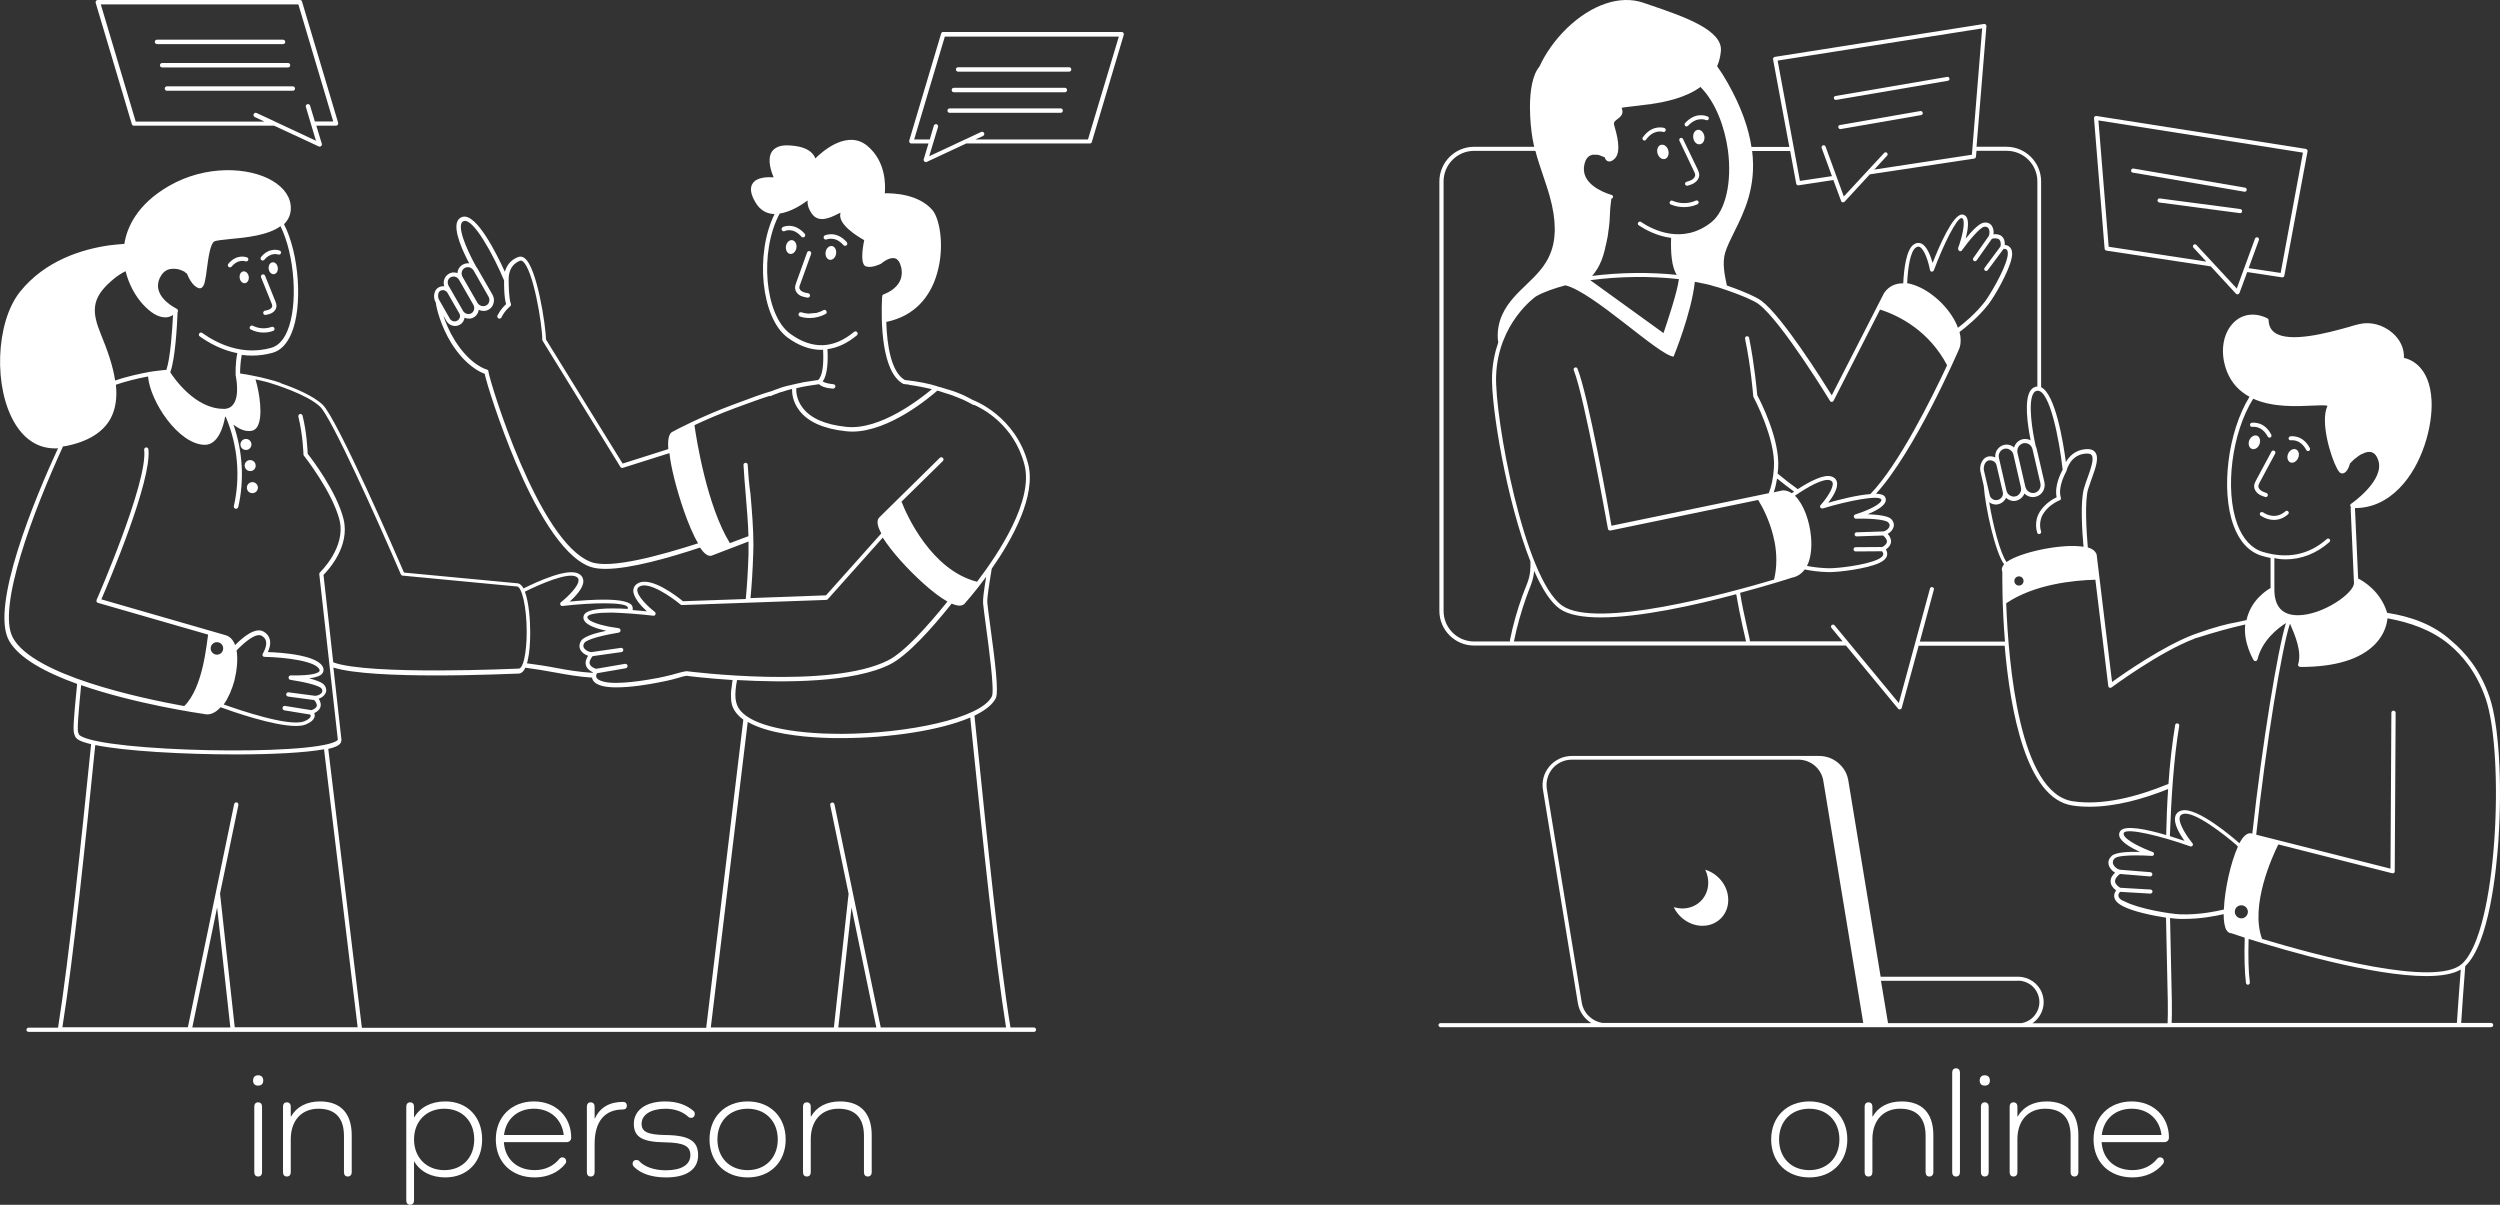 <?xml version="1.0" encoding="UTF-8"?><svg id="Layer_1" xmlns="http://www.w3.org/2000/svg" viewBox="0 0 252.661 121.761"><rect x="0" y="0" width="252.661" height="121.761" fill="#333333" stroke="none"/><defs><style>.cls-1{fill:#fff;}</style></defs><path class="cls-1" d="M104.48,103.841h-2.358c-1.151-7.056-2.432-19.757-3.212-27.371-.167-1.634-.316-3.045-.427-4.141,1.058-.52,1.82-1.096,2.154-1.764.316-.65-.074-3.751-.576-7.446-.13-.965-.241-1.801-.278-2.21-.037-.427.167-1.764.446-3.435,2.117-3.027,4.512-7.39,3.677-10.603-1.263-4.846-5.496-6.406-5.534-6.425h-.019c-.26-.148-.557-.297-.854-.446-.019-.019-.037-.019-.074-.037-.093-.037-.167-.074-.26-.111-.13-.056-.26-.111-.409-.167-.223-.093-.446-.167-.687-.241-.056-.019-.13-.037-.186-.056-.186-.056-.371-.111-.557-.167-.056-.019-.111-.037-.167-.056-.148-.037-.278-.074-.427-.111l-.019-.019c-.873-.278-1.931-.483-3.268-.632-1.393-.798-1.801-3.528-1.875-5.868,3.027-.613,4.382-2.711,4.976-4.401,1.003-2.841.483-5.979-.316-6.908-1.411-1.634-3.974-1.708-4.809-1.69.074-.817.13-3.231-1.782-4.809-1.95-1.597-4.401.446-5.237,1.281-.056-.148-.13-.297-.278-.464-.464-.539-1.318-.817-2.525-.854-.761-.019-1.3.204-1.597.65-.483.761-.074,1.987.186,2.581-.594-.037-1.69-.037-2.117.613-.316.464-.204,1.114.297,1.95.446.743,1.096,1.133,1.913,1.151-2.006,4.029-1.356,10.547,1.337,12.497,1.114.817,2.266,1.226,3.379,1.226.056,0,.13,0,.186-.019.074,1.356-.019,2.637-.501,3.064-.297.037-.632.093-.965.148-.037,0-.093.019-.13.019-.074.019-.167.019-.241.037-.13.019-.241.037-.371.074-.093.019-.167.037-.26.056-.111.019-.223.037-.334.074-.093.019-.167.037-.26.056s-.204.056-.297.074c-.093.019-.167.037-.26.056s-.186.056-.278.074c-.074.019-.167.037-.241.074-.093.019-.186.056-.26.093-.074.019-.148.056-.223.074-.093.037-.186.056-.26.093-.056.019-.13.056-.186.074-.019,0-.019.019-.037.019-.928.26-2.136.706-3.974,1.393-3.249,1.207-5.812,2.562-6.072,2.711-.39.13-.557.669-.501,1.653,0,.037,0,.093.019.13l-4.624,1.467-7.743-12.534c-.037-1.43-.91-7.353-2.191-8.245-.26-.186-.483-.148-.632-.093-.798.297-1.17.91-1.337,1.486-.817-1.782-2.86-5.924-4.271-5.552-.26.074-.446.241-.539.483-.39.947.594,3.083,1.207,4.215-.223-.019-.446.019-.65.13-.334.186-.52.52-.539.873-.019-.019-.056-.019-.074-.037-.278-.074-.557-.056-.798.093-.241.148-.427.371-.483.65-.056.204-.037.409.019.613-.204-.019-.409.019-.594.13-.483.278-.539,1.04-.278,1.486l.019.019c.037.483.483,2.358,1.578,4.122,1.43,2.266,2.916,2.934,3.361,3.083.204.965,1.449,4.976,3.157,9.006,1.782,4.197,4.531,9.415,7.483,10.492.409.148.947.223,1.56.223,2.544,0,6.536-1.151,9.563-2.154.353.52.706.836,1.04.836.037,0,.074,0,.111-.019h.019l3.733-1.43v1.281c-.056,1.69-.148,3.194-.278,4.531l-6.351.223c-.539-.446-3.249-2.581-4.568-1.801-.353.204-.427.483-.446.687-.037.706.78,1.597,1.374,2.136-.409-.037-.928-.093-1.449-.13.037-.111.019-.241-.019-.371-.371-.965-4.327-.687-6.332-.483.594-.539,1.43-1.43,1.374-2.117-.019-.204-.093-.483-.446-.687-1.096-.65-4.159.761-5.589,1.467-.186-.316-.409-.52-.687-.52l-11.402-1.077c-.669-1.56-6.759-15.58-8.226-16.972-.984-.928-2.897-1.708-4.197-2.154-.019-.019-.056-.037-.074-.056-.371-.13-.743-.241-1.133-.334-.074-.019-.111-.037-.13-.037-.501-.13-1.021-.26-1.56-.353-.223-.037-.446-.093-.669-.13-.056,0-.093-.019-.148-.019-.13-.019-.278-.037-.427-.074,0-.353.019-1.096.167-1.875.353.056.706.074,1.077.074.65,0,1.337-.093,2.024-.278.817-.223,1.467-.891,1.913-1.95,1.17-2.73.798-8.059-.743-11.048.446-.446.687-.984.687-1.597.019-1.096-.65-2.08-1.875-2.804-2.34-1.374-6.685-1.634-10.454.539-3.231,1.875-4.234,4.197-4.494,5.849-.464.037-.984.074-1.541.148-2.711.39-6.48,1.523-9.024,4.717-2.451,3.101-2.692,9.712-.464,13.333,1.003,1.634,2.377,2.47,4.029,2.47.093,0,.186,0,.297-.019-2.358,5.104-6.87,15.986-4.958,19.439,1.003,1.801,3.751,3.249,6.889,4.382-.371,3.714-.464,4.846-.241,5.199.037.167.167.316.39.464.26.148.706.297,1.263.427-.037.409-.093.836-.13,1.281-.78,7.613-2.08,20.296-3.212,27.371h-2.971c-.13,0-.223.093-.223.223,0,.111.093.203.223.203h101.592c.13,0,.223-.093.223-.223,0-.111-.093-.223-.223-.223h0ZM34.512,74.799l-.817-7.335c1.987.632,6.369.798,10.38.798,4.197,0,8.003-.186,8.319-.186.278,0,.52-.204.706-.594.873.111,2.024.297,3.212.52.91.167,2.284.409,3.528.483,0,.037.019.074.019.111.111.353.464.594,1.058.743.39.093.854.13,1.393.13,1.411,0,3.175-.278,4.271-.501,1.207-.223,1.782-.409,2.173-.52.26-.074.427-.13.632-.148.241.037,2.098.26,4.642.427v.056c0,.056-.019.093-.019.148-.019.093-.037.204-.037.297,0,.056-.019.093-.019.148-.019.093-.019.186-.037.26,0,.037-.019.093-.019.13,0,.093-.019.167-.019.26v.483c0,.093.019.167.019.26v.074c.019.093.037.186.056.278v.019c.019.111.056.204.093.297.204.501.576.928,1.077,1.3l-3.751,31.14h-34.799s-3.398-28.189-3.398-28.189c.409-.093.724-.204.928-.316.26-.148.39-.316.39-.52.019-.038.019-.056.019-.056h0ZM101.676,103.841h-12.664l-4.679-22.561c-.019-.111-.148-.204-.26-.167-.111.019-.204.148-.167.26l1.857,8.95-1.486,13.518h-12.441l3.733-30.88c1.987,1.151,5.367,1.504,7.558,1.597.632.037,1.263.037,1.913.037,4.772,0,9.953-.761,13.016-2.08.111,1.096.26,2.451.409,3.992.78,7.613,2.08,20.258,3.212,27.334h0ZM88.567,103.841h-3.844l1.337-12.126,2.507,12.126ZM100.246,70.379c-1.114,2.247-8.598,3.751-15.115,3.788-.669,0-1.337-.019-1.987-.037-4.883-.223-8.04-1.263-8.653-2.878-.167-.427-.204-.91-.148-1.504.019-.316.074-.65.148-1.021,4.809.278,11.791.278,15.487-1.597,1.745-.891,4.178-3.584,6.202-6.128.297.13.557.204.798.204.186,0,.334-.056.464-.148l.019-.019c.111-.13,1.058-1.188,2.21-2.748-.223,1.318-.353,2.266-.316,2.674.037.427.148,1.226.278,2.228.316,2.303.891,6.611.612,7.187h0ZM80.47,39.238c.669-.167,1.56-.316,2.303-.409.167.167.557.39,1.411.446h.019c.111,0,.204-.093.223-.204.019-.13-.074-.223-.204-.241-.632-.056-.928-.186-1.077-.278.464-.632.557-1.931.483-3.268,1.021-.13,2.006-.594,2.971-1.393.093-.074.111-.223.037-.316-.074-.093-.223-.111-.316-.037-2.08,1.727-4.234,1.801-6.443.204-2.6-1.875-3.157-8.319-1.077-12.163,1.04-.148,2.117-.798,2.823-1.318-.037.371.056.854.483,1.411.687.873,1.838.316,2.507-.019.093-.056.223-.111.334-.148-.353,1.151,1.764,2.414,2.395,2.767-.204.984-.39,2.47.186,2.655.576.186,1.393-.223,1.486-.26.019,0,.037-.019.056-.037.204-.186.817-.613,1.3-.539.037,0,.056.019.093.019.074.019.13.056.204.111.056.056.111.111.167.186.056.074.093.167.13.26.019.056.037.111.056.167s.037.111.056.186c.019.056.019.111.037.186.037.241.037.446,0,.65-.167,1.188-1.393,1.727-1.708,1.857-.019.019-.056.019-.056.019h-.019c-.019,0-.056.019-.074.037l-.019.019-.037.037s0,.019-.019.019c0,.019-.019.037-.019.056v.167h-.019c-.111,2.395-.074,7.521,2.136,8.727.019.019.056.019.074.019.167.019.334.037.501.056v.019c.483.074.947.148,1.393.241.26.056.52.111.78.167.056.019.093.019.148.037-1.151.965-5.237,4.178-8.653,3.807-2.136-.223-3.621-.873-4.419-1.95-.612-.799-.649-1.635-.631-1.95h0ZM46.972,27.076c.093-.056.204-.074.297-.074.056,0,.13,0,.186.019.167.056.316.167.409.316l1.504,2.637c.093.148.111.334.074.501-.037.167-.148.316-.297.39-.316.167-.706.056-.891-.26l-1.504-2.618c-.186-.334-.093-.724.223-.91h0ZM45.263,28.394c.037-.167.148-.297.278-.371.093-.056.186-.074.297-.074.056,0,.111,0,.167.019.167.056.297.148.39.316l1.449,2.525c.167.316.074.687-.204.854-.297.167-.669.056-.854-.26l-1.449-2.525c-.074-.149-.111-.316-.074-.483h0ZM44.484,29.397c.093-.056.186-.074.278-.074.037,0,.093,0,.13.019.13.037.241.111.316.223l1.226,2.136c.13.241.037.557-.223.706-.13.074-.278.093-.409.056s-.241-.111-.316-.223l-1.114-1.95c-.148-.261-.13-.762.112-.892h0ZM59.748,56.804c-5.33-1.95-10.25-18.254-10.38-19.219.019-.111-.056-.204-.167-.241-.019,0-1.653-.409-3.231-2.934-.557-.891-.928-1.801-1.17-2.525l.334.576c.13.223.334.371.594.446.074.019.148.037.241.037.167,0,.353-.037.501-.13.278-.148.446-.427.483-.706.13.056.278.093.427.093.167,0,.353-.037.501-.13.297-.167.464-.446.501-.761.148.074.316.111.483.111.186,0,.353-.037.52-.13.26-.148.427-.371.501-.669.074-.278.037-.576-.111-.836l-1.504-2.618c-.037-.074-.093-.13-.13-.186-.594-1.058-1.857-3.565-1.504-4.419.056-.13.13-.186.26-.223.947-.26,2.934,3.342,4.048,5.998,0,.278-.019,1.69.204,2.395-.204.186-.594.594-.873,1.151-.056.111,0,.241.111.297.037.019.056.019.093.019.074,0,.167-.037.204-.13.316-.669.854-1.096.873-1.114.074-.056.111-.167.074-.26-.204-.501-.223-1.931-.223-2.432v-.019c0-.148-.056-1.43,1.151-1.894.056-.019.13-.037.241.037,1.077.743,2.006,6.388,2.006,7.947,0,.037.019.074.037.111l7.855,12.739c.056.093.167.13.26.093l4.698-1.486c.074.706.241,1.578.483,2.544.446,1.82,1.411,4.883,2.414,6.573-3.77,1.208-8.821,2.619-10.807,1.895h0ZM75.569,46.981c0-.13-.111-.223-.223-.204-.13,0-.223.111-.204.223.056.947.13,1.931.223,2.971.111,1.393.241,2.823.278,4.215l-1.875.706c-2.34-3.788-3.398-10.603-3.584-11.922,1.058-.501,2.507-1.133,4.104-1.727,1.523-.557,2.618-.965,3.472-1.226.019,0,.056.019.074.019.037,0,.056,0,.093-.019.019-.019.056-.019.074-.037.093-.037.167-.074.26-.111.019,0,.037-.019.056-.019.074-.019.13-.056.204-.074.074-.037.167-.056.241-.093s.167-.056.26-.074c.074-.019.148-.056.223-.074.093-.037.204-.056.297-.093.074-.019.13-.037.204-.056.093-.019.186-.056.297-.074,0,.446.074,1.3.724,2.154.873,1.17,2.47,1.875,4.735,2.117.204.019.409.037.613.037,3.788,0,7.91-3.528,8.616-4.141.093.019.186.056.278.074.019,0,.037,0,.037.019.241.074.464.148.706.223.056.019.13.037.186.056.241.074.464.167.687.26h.019c.148.056.278.111.409.167.074.037.148.056.223.093.037.019.093.037.13.056.204.093.409.204.594.297.13.074.278.148.409.223q0-.019.019-.037c.743.316,4.048,1.95,5.106,6.054.947,3.621-2.618,8.987-4.791,11.829-4.624-1.17-7.112-6.741-7.632-8.096l4.178-4.104c.093-.093.093-.223,0-.316-.093-.093-.223-.093-.316,0l-6.072,5.979c-.334.297-.278.836.167,1.653l-5.589,6.258-7.632.278c.13-1.337.223-2.823.278-4.513,0-.278.019-.539.019-.817,0-1.69-.148-3.454-.297-5.181-.15-1.023-.224-2.007-.28-2.953h0ZM66.024,62.226c.093.019.186-.037.223-.13.037-.093,0-.204-.074-.26-.706-.539-1.801-1.615-1.764-2.228,0-.093.037-.223.223-.334.947-.557,3.305,1.114,4.141,1.82.037.037.093.056.148.056l14.595-.52c.056,0,.111-.037.148-.074l5.552-6.221c.427.669,1.04,1.467,1.82,2.34,1.3,1.449,3.249,3.305,4.717,4.122-2.006,2.488-4.345,5.106-5.998,5.942-5.831,2.953-20.203,1.114-20.351,1.096h-.056c-.26.037-.464.093-.743.167-.371.111-.947.278-2.136.52-1.188.223-4.085.724-5.459.371-.427-.111-.687-.26-.743-.464-.056-.148.019-.297.074-.39l2.897-.501c.111-.019.204-.13.186-.26-.019-.111-.13-.204-.26-.186l-2.934.501c-.371-.13-.576-.297-.632-.501-.074-.278.167-.613.297-.78l2.915-.409c.111-.019.204-.13.186-.241s-.13-.204-.241-.186l-2.971.427c-.334-.019-.65-.204-.78-.446-.074-.148-.056-.316.056-.483.278-.409,2.21-.836,3.472-1.04.111-.019.186-.111.186-.223s-.093-.204-.186-.223c-1.058-.13-2.841-.501-3.138-1.003-.037-.056-.037-.111-.019-.167.111-.278,1.096-.409,2.432-.409,1.263.037,2.786.149,4.216.316h0ZM58.244,58.29c.204.111.223.241.223.334.037.594-1.058,1.671-1.764,2.228-.074.056-.111.167-.074.26.037.093.13.148.223.13,3.008-.353,6.388-.409,6.592.13.019.056.019.111-.019.167-1.95-.111-4.159-.074-4.419.65-.074.186-.056.39.056.557.297.483,1.337.817,2.21,1.003-.984.204-2.21.539-2.525.984-.204.297-.241.632-.093.928.148.278.427.501.78.613-.148.241-.316.576-.223.928.074.316.316.557.706.743,0,.019-.019.037-.019.056-1.3-.074-2.748-.316-3.509-.464-1.151-.223-2.266-.39-3.138-.501.037-.111.074-.223.093-.353.167-.706.241-1.69.241-2.767,0-1.244-.13-3.045-.539-4.122,1.615-.798,4.363-1.987,5.199-1.504h0ZM18.766,27.577c.056.019.093.056.13.074.111.297.539,1.281,1.188,1.467.093.037.204.019.297-.037.297-.186.39-.817.539-1.987.13-.984.334-2.488.743-2.692.204-.111.873-.167,1.56-.241,1.634-.148,3.844-.371,5.125-1.3,1.449,2.915,1.801,7.985.687,10.603-.39.928-.947,1.504-1.634,1.69-2.86.798-5.367-.371-6.964-1.504-.093-.074-.241-.056-.297.056-.074.093-.056.241.056.297.965.687,2.266,1.393,3.788,1.69-.223,1.133-.167,2.136-.167,2.21v.037c0,.019.464,2.043-.26,2.953-.186.259-.464.389-.799.426h-.167c-2.878,0-5.014-3.12-5.385-3.695.501-1.318.687-4.679.743-6.091l.019-.019c.056-.111,0-.241-.093-.297,0,0-.037-.019-.074-.037,0,0-.019,0-.019-.019-.576-.297-2.358-1.411-1.653-3.027.223-.483.52-.78.928-.91.056-.019.111-.019.148-.037h.056c.037,0,.074,0,.111-.019h.353c.037,0,.074.019.111.019h.056c.037,0,.093.019.13.037h.019c.056.019.093.019.148.037q.019,0,.037.019c.037.019.074.019.111.037.019,0,.037.019.037.019.037.019.056.019.093.037.019,0,.037.019.037.019.019.019.056.019.074.037.019,0,.019.019.037.019.019.019.056.019.074.037,0,0,.019,0,.019.019,0,.038.018.056.055.075h0ZM11.19,28.449c.093-.074.186-.167.278-.241.427-.353.836-.613,1.226-.798.334,1.374,1.021,2.544,1.727,3.324.817.891,1.578,1.337,2.266,1.337h.13c.278-.019.501-.13.669-.241-.074,1.467-.26,4.327-.669,5.552-.093,0-.186.019-.26.019h-.037c-.148.019-.297.037-.446.056h-.037c-.148.019-.297.037-.427.056h-.037c-.148.019-.316.056-.464.074-.91.167-2.321.464-3.472.873-.223-1.504-.798-3.12-1.449-4.698-.891-2.192-.984-3.566,1.003-5.312h0ZM8.163,74.389c-.148-.093-.186-.148-.186-.167,0-.056-.019-.111-.074-.167-.13-.334.074-2.488.297-4.809,5.459,1.894,11.903,2.841,12.441,2.915.111.037.223.037.316.037.483,0,.928-.278,1.337-.724,1.207.446,5.348,1.894,7.595,1.894.39,0,.706-.037.965-.13.557-.223.873-.501.947-.817.019-.13,0-.241-.037-.353.353-.167.576-.39.632-.669.074-.297-.056-.576-.186-.78.316-.111.557-.297.687-.557.13-.26.093-.557-.111-.817-.204-.278-.854-.52-1.541-.687.687-.093,1.133-.241,1.318-.483.111-.13.148-.297.13-.483-.278-1.393-4.308-1.653-5.626-1.69.148-.316.316-.798.204-1.263-.093-.353-.297-.632-.65-.817-.798-.446-2.006.501-2.86,1.374-.186-.501-.501-.873-.965-1.003l-12.553-3.621c.743-1.727,5.125-12.015,4.754-15.171-.019-.111-.13-.204-.241-.186s-.204.13-.186.241c.39,3.268-4.754,15.059-4.809,15.171-.019.056-.019.13,0,.186.019.056.074.093.13.111l11.141,3.212c-.167,1.021-.52,5.367-2.414,7.223-4.605-.836-15.227-3.12-17.306-6.889-1.671-3.008,2.08-12.868,5.051-19.348.093-.019.167-.037.26-.037,2.266-.446,3.788-1.393,4.55-2.785.539-1.003.669-2.173.539-3.417.947-.334,2.154-.632,3.249-.836.204,2.507,3.045,6.834,5.7,6.908h.037c1.374,0,1.894-1.913,2.061-2.878.019.037.056.056.074.093,1.188,2.823,1.486,5.998.798,8.987-.019.111.056.241.167.26h.056c.093,0,.186-.074.223-.167.632-2.767.446-5.663-.483-8.338.446.353.984.65,1.56.65.074,0,.148,0,.241-.019.167-.019.427-.111.613-.427.594-.984.223-3.417-.186-4.772.427.093.854.186,1.263.297.613.186,3.937,1.207,5.255,2.451,1.17,1.114,5.849,11.568,8.17,16.954.037.074.093.13.186.13l11.55,1.096c.464,0,.984,1.968.984,4.605,0,1.04-.093,1.987-.241,2.674-.167.761-.39,1.021-.557,1.021-.148,0-15.134.706-18.755-.632l-.984-8.839c.464-.464,2.711-2.878,2.024-5.645-.687-2.767-3.231-6.109-3.621-6.592-.019-.39-.093-2.154-.52-3.862-.037-.111-.148-.186-.26-.167-.111.037-.186.148-.167.26.464,1.857.52,3.825.52,3.844,0,.056.019.093.056.13s2.86,3.64,3.584,6.48c.687,2.767-1.95,5.274-1.968,5.292-.056.056-.074.111-.074.186l1.875,16.731c0,.019-.037.074-.167.148-2.712,1.523-23.157,1.078-25.812-.519h0ZM21.292,65.532c0-.353.278-.632.632-.632s.632.278.632.632-.278.632-.632.632c-.353,0-.632-.298-.632-.632ZM23.91,65.736c.891-.928,1.968-1.782,2.525-1.486.241.13.39.316.446.539.13.557-.316,1.244-.316,1.263-.037.074-.056.148-.019.223.037.074.111.111.186.111,2.043.037,5.385.427,5.571,1.356,0,.037,0,.074-.037.111-.13.167-.65.427-2.73.409h-.186c-.111.019-.186.111-.186.223s.074.204.186.223c1.374.204,2.897.557,3.138.873.093.13.111.241.056.371-.093.204-.39.353-.687.371l-2.692-.353c-.13-.019-.223.074-.241.186-.019.111.074.223.186.241l2.637.353c.13.13.316.39.26.613-.056.204-.316.334-.539.409l-2.655-.427c-.13-.019-.241.056-.26.186-.019.111.056.241.186.26l2.618.427c.019.037.056.111.037.186-.019.074-.111.278-.669.501-1.504.576-6.555-1.151-8.115-1.708.464-.65.836-1.523,1.077-2.395.26-1.078.371-2.192.223-3.064h0ZM9.5,76.524c.037-.427.093-.836.13-1.226,3.008.613,8.913.947,14.224.947,3.64,0,6.982-.167,8.894-.52l3.398,28.095h-12.423l-1.486-13.518,1.857-8.95c.019-.111-.056-.241-.167-.26s-.241.056-.26.167l-4.679,22.561H6.306c1.133-7.056,2.432-19.702,3.194-27.296h0ZM21.942,91.714l1.337,12.126h-3.844l2.507-12.126Z"/><path class="cls-1" d="M24.579,27.427c-.26.056-.409.353-.353.687.056.334.316.557.557.501.26-.056.409-.353.353-.687-.056-.316-.297-.539-.557-.501Z"/><path class="cls-1" d="M27.512,26.517c-.26.056-.409.353-.353.687.056.334.316.557.557.501.26-.056.409-.353.353-.687-.055-.335-.297-.557-.557-.501Z"/><path class="cls-1" d="M23.241,27.018c.056,0,.13-.019.167-.074.669-.798,1.356-.539,1.393-.539.111.037.241,0,.278-.111.056-.111,0-.241-.111-.278-.037-.019-1.021-.409-1.894.65-.074.093-.056.241.037.316.019.019.075.037.13.037h0Z"/><path class="cls-1" d="M26.547,26.331c.056,0,.13-.019.167-.074.669-.798,1.356-.539,1.393-.539.111.037.241,0,.278-.111.056-.111,0-.241-.111-.278-.037-.019-1.021-.409-1.894.65-.074.093-.056.241.037.316.038.019.093.037.13.037h0Z"/><path class="cls-1" d="M27.271,31.252c-.148.074-.316.111-.501.148-.111.019-.186.148-.167.26.019.111.111.167.223.167h.037c.204-.037.427-.093.632-.204.26-.148.409-.39.446-.632.019-.204-.056-.39-.111-.539l-1.04-2.581c-.037-.111-.167-.167-.278-.13-.111.037-.167.167-.13.278l1.04,2.581c.056.111.093.241.093.334-.019.13-.112.241-.242.316h0Z"/><path class="cls-1" d="M25.339,33.295c.39.204.836.316,1.3.316.334,0,.65-.056.965-.167.111-.037.167-.167.13-.278-.037-.111-.167-.167-.278-.13-.613.223-1.318.186-1.894-.111-.111-.056-.241-.019-.297.093-.074.093-.037.223.075.278h0Z"/><path class="cls-1" d="M25.414,44.918c0,.308-.249.557-.557.557s-.557-.249-.557-.557.25-.557.557-.557.557.249.557.557"/><path class="cls-1" d="M25.841,47.054c0-.297-.241-.557-.557-.557s-.557.241-.557.557c0,.297.241.557.557.557s.557-.241.557-.557Z"/><path class="cls-1" d="M25.507,48.726c-.297,0-.557.241-.557.557s.241.557.557.557c.297,0,.557-.241.557-.557s-.26-.557-.557-.557Z"/><path class="cls-1" d="M84.073,24.864c-.297-.037-.576.241-.632.613-.056.39.13.743.427.78s.576-.241.632-.613c.055-.39-.13-.743-.427-.78Z"/><path class="cls-1" d="M80.063,24.27c-.297-.037-.576.241-.632.613s.13.743.427.78.576-.241.632-.613c.056-.39-.13-.724-.427-.78Z"/><path class="cls-1" d="M83.367,23.787c-.111.056-.167.186-.111.297.056.111.186.167.297.111,0,0,.854-.371,1.69.576.037.056.111.074.167.074s.111-.019.148-.056c.093-.074.093-.223.019-.316-1.04-1.188-2.155-.705-2.21-.687h0Z"/><path class="cls-1" d="M80.991,23.917c.037.056.111.074.167.074s.111-.019.148-.056c.093-.074.093-.223.019-.316-1.058-1.188-2.154-.706-2.21-.669-.111.056-.148.186-.111.297.056.111.186.167.297.111.037-.037.872-.39,1.69.557h0Z"/><path class="cls-1" d="M81.604,30.082h.037c.111,0,.204-.074.223-.186.019-.111-.056-.241-.186-.26-.204-.037-.427-.074-.594-.167-.13-.074-.278-.204-.297-.353-.019-.13.037-.278.093-.409l1.096-3.045c.037-.111-.019-.241-.13-.278s-.241.019-.278.13l-1.096,3.045c-.056.167-.148.39-.111.632.037.278.241.539.52.687.241.111.501.167.724.204h0Z"/><path class="cls-1" d="M83.219,31.344c-.223.13-.446.204-.687.278l-.817.074c-.241-.019-.501-.056-.724-.13-.111-.037-.241.019-.278.148-.037.111.019.241.148.278.316.111.65.148.984.148.557,0,1.114-.148,1.597-.409.111-.056.148-.186.074-.297-.056-.129-.204-.148-.297-.092h0Z"/><path class="cls-1" d="M113.539,3.324c-.037-.056-.111-.093-.167-.093h-18.049c-.093,0-.186.056-.204.148l-3.231,10.844c-.019.074,0,.13.037.186.037.056.111.093.167.093h1.745l-.483,1.597c-.019.074,0,.167.074.223.037.037.093.056.148.056.037,0,.056,0,.093-.019l3.974-1.857h12.497c.093,0,.186-.056.204-.148l3.231-10.844c.019-.055,0-.13-.037-.186h0ZM109.955,14.095h-11.383l.78-.353c.111-.056.148-.186.111-.297-.056-.111-.186-.148-.297-.111l-5.255,2.451.891-2.953c.037-.111-.037-.241-.148-.278-.111-.037-.241.037-.278.148l-.409,1.393h-1.578l3.101-10.399h17.585l-3.119,10.399Z"/><path class="cls-1" d="M96.83,7.242h11.216c.13,0,.223-.093.223-.223s-.093-.223-.223-.223h-11.216c-.13,0-.223.093-.223.223s.112.223.223.223h0Z"/><path class="cls-1" d="M96.403,9.322h11.216c.13,0,.223-.093.223-.223s-.093-.223-.223-.223h-11.216c-.13,0-.223.093-.223.223,0,.13.093.223.223.223Z"/><path class="cls-1" d="M95.976,11.401h11.216c.13,0,.223-.093.223-.223s-.093-.223-.223-.223h-11.216c-.13,0-.223.093-.223.223s.093.223.223.223h0Z"/><path class="cls-1" d="M13.325,12.552c.019.093.111.148.204.148h14.168l4.513,2.098c.037.019.056.019.093.019.056,0,.111-.019.148-.056.074-.056.093-.148.074-.223l-.557-1.838h2.006c.074,0,.13-.037.167-.093s.056-.13.037-.186L30.521.148c-.019-.093-.111-.148-.204-.148H9.872c-.074,0-.13.038-.167.093-.037.056-.056.13-.037.186l3.657,12.274ZM30.149.427l3.528,11.847h-1.857l-.483-1.597c-.037-.111-.148-.186-.278-.148-.111.037-.186.148-.148.278l1.021,3.417-5.998-2.804c-.111-.056-.241,0-.297.111s0,.241.111.297l.984.464h-13.016L10.187.445h19.961v-.019Z"/><path class="cls-1" d="M15.887,4.457h12.72c.13,0,.223-.093.223-.223s-.112-.223-.242-.223h-12.72c-.13,0-.223.093-.223.223,0,.13.112.223.242.223h0Z"/><path class="cls-1" d="M16.166,6.592c0,.13.093.223.223.223h12.72c.13,0,.223-.093.223-.223s-.093-.223-.223-.223h-12.72c-.13,0-.223.093-.223.223h0Z"/><path class="cls-1" d="M16.649,8.95c0,.13.093.223.223.223h12.72c.13,0,.223-.093.223-.223s-.093-.223-.223-.223h-12.72c-.13,0-.223.093-.223.223h0Z"/><path class="cls-1" d="M167.872,14.637c-.304.071-.465.465-.358.858.107.393.429.644.733.572.304-.071.465-.465.358-.858-.09-.393-.429-.643-.733-.572Z"/><path class="cls-1" d="M171.591,13.117c-.304.036-.519.393-.465.805.054.411.34.697.662.662.322-.036.519-.393.465-.805-.071-.411-.357-.697-.662-.662Z"/><path class="cls-1" d="M166.191,14.208c.071,0,.125-.036.161-.09.769-1.073,1.681-.805,1.716-.787.107.036.232-.018.268-.125.036-.107-.018-.232-.125-.268-.054-.018-1.234-.393-2.182.948-.071.09-.036.215.054.286.018.018.071.036.108.036h0Z"/><path class="cls-1" d="M170.446,12.777c.054,0,.107-.018.161-.071.894-.965,1.77-.59,1.806-.572.107.054.232,0,.268-.09.054-.107,0-.232-.09-.268-.054-.018-1.18-.554-2.289.662-.071.09-.071.215.018.286.018.035.072.053.125.053h0Z"/><path class="cls-1" d="M171.18,17.266c.071.143.143.286.143.429s-.107.304-.268.429c-.179.125-.393.179-.608.25-.107.036-.179.143-.143.25.018.09.107.143.197.143h.054c.232-.071.501-.143.715-.304.286-.179.447-.465.465-.751,0-.232-.09-.447-.179-.626l-1.466-3.04c-.054-.107-.179-.143-.268-.09-.107.054-.143.179-.09.268l1.448,3.04Z"/><path class="cls-1" d="M168.855,20.663c.411.179.876.268,1.323.268.465,0,.948-.09,1.377-.286.107-.054.143-.179.107-.268-.054-.107-.179-.143-.268-.107-.733.34-1.627.34-2.36.018-.107-.054-.232,0-.268.107-.071.107-.018.232.09.268h0Z"/><path class="cls-1" d="M172.343,87.897c.143.322.25.662.286,1.019.161,1.592-1.002,2.897-2.593,2.897-.304,0-.59-.054-.876-.125.519,1.091,1.663,1.877,2.897,1.877,1.592,0,2.754-1.287,2.593-2.897-.125-1.305-1.091-2.396-2.307-2.771h0Z"/><path class="cls-1" d="M252.503,84.857c.393-5.883.036-11.659-.894-14.394-.948-2.772-2.486-4.56-3.844-5.686-1.788-1.645-4.095-2.468-6.509-2.843-.662-2.199-2.45-3.237-2.932-3.469l-.322-7.117c1.681,0,3.183-.68,4.488-2.003,2.307-2.342,3.38-6.24,3.254-8.869-.179-3.469-2.146-4.166-2.789-4.309.036-.948-.375-1.842-1.162-2.521-.948-.823-2.217-1.162-3.344-.894-.268.054-.626.161-1.037.286-2.11.59-6.026,1.663-7.528.572-.393-.286-.59-.697-.608-1.252,0-.071-.054-.143-.107-.179-1.216-.608-2.45-.483-3.344.34-1.198,1.109-1.502,3.111-.769,5.007.483,1.234,1.323,2.056,2.289,2.575-2.182,3.522-2.932,9.441-1.609,13.017.59,1.627,1.592,2.682,2.861,3.058.304.09.59.161.876.215v3.04c-.447.25-1.985,1.234-2.432,3.237-.304.071-.626.143-.965.215-.894.143-2.253.483-4.238,1.198-3.165,1.162-7.278,4.041-8.386,4.846l-1.555-12.875c0-.018,0-.036-.018-.054-.125-.304-.411-.536-.876-.68-.125-1.484-.34-4.667.036-5.901.107-.34.232-.697.358-1.037.393-1.091.769-2.128.358-2.664-.179-.25-.501-.358-.965-.322-1.091.09-1.681.751-2.003,1.305-.268-2.003-1.055-6.866-2.503-7.564v-20.797c0-1.931-1.574-3.505-3.506-3.505h-3.022l1.002-12.195c0-.054-.018-.125-.071-.161-.054-.036-.107-.071-.179-.054l-21.136,3.326c-.054.018-.107.036-.143.09s-.054.107-.036.161l1.645,8.851h-3.827c-.286-1.86-1.002-4.005-2.414-6.491-.34-.608-.697-1.162-1.055-1.663,0,.018-.018.018-.018.036.197-.447.34-.965.393-1.538.25-2.164-3.809-3.541-7.045-4.649-.268-.09-.536-.179-.787-.268-2.325-.805-5.221.161-7.725,2.575-1.215,1.18-2.163,2.539-2.771,3.862-.733.876-.965,2.521-.965,4.113,0,1.216.125,2.414.268,3.219.054.268.107.536.161.787h-6.079c-1.931,0-3.505,1.574-3.505,3.505v43.398c0,1.931,1.573,3.505,3.504,3.505h37.587l5.275,6.384c.036.054.107.071.161.071h.036c.071-.018.143-.071.161-.143l1.716-6.294h8.69c.572,6.669,2.199,15.431,6.831,16.146.572.09,1.162.125,1.752.125,2.557,0,5.311-.733,7.939-1.788-.107,1.52-.161,3.076-.197,4.649-1.949-.572-4.202-1.055-4.649-.393-.107.161-.143.358-.071.554.197.572,1.216,1.162,2.056,1.538-1.055-.018-2.432.018-2.843.411-.268.25-.393.572-.304.894.071.322.322.608.644.805-.215.197-.465.501-.447.876,0,.34.197.644.554.912-.107.143-.215.358-.197.608.036.375.322.697.876.983,1.019.536,2.95.948,4.363,1.162.036,1.806.071,3.522.107,5.043.071,2.557.107,4.613.054,5.633h-13.661c.268-.179.483-.411.68-.68.483-.697.59-1.592.286-2.378-.375-.983-1.341-1.645-2.396-1.645h-13.911l-3.272-19.866c-.09-.536-.322-1.019-.662-1.395-.554-.644-1.359-1.055-2.271-1.055h-24.998c-.876,0-1.716.393-2.271,1.055-.572.68-.805,1.555-.644,2.414l3.522,21.529c.143.858.662,1.574,1.359,2.003h-15.235c-.125,0-.214.089-.214.196s.09.215.215.215h106.166c.107,0,.215-.09.215-.215,0-.107-.09-.215-.215-.215h-3.022c.09-1.448.232-3.451.411-5.74,2.414-2.253,3.147-9.674,3.361-12.785h-.005ZM203.955,99.109c.876,0,1.699.554,2.003,1.377.268.68.179,1.395-.232,2.003-.34.501-.841.805-1.413.912h-13.5l-.715-4.274h13.858v-.018ZM159.859,101.326l-3.522-21.547c-.125-.751.071-1.502.554-2.092.483-.572,1.198-.912,1.949-.912h22.942c1.234.018,2.271.894,2.486,2.11l4.041,24.497h-26.339c-1.073-.161-1.931-.983-2.11-2.056h0ZM251.215,70.606c1.913,5.597,1.216,23.532-2.396,26.805-2.647,2.396-14.538-.823-20.206-2.521-1.252-3.398,1.091-8.44,1.645-9.549l11.516,2.915c.054.018.125,0,.179-.036.054-.036.071-.107.071-.161l.09-16.022c0-.107-.09-.215-.215-.215s-.215.09-.215.215l-.09,15.753-13.572-3.433c.983-9.137,2.611-18.99,3.415-21.333.536,1.234,1.216,2.861.823,4.113-.018.054-.018.125.036.179.054.054.125.09.197.09,3.559,0,6.098-.787,7.582-2.342.948-1.002,1.162-2.038,1.216-2.575,2.289.411,4.506,1.198,6.24,2.647,1.307,1.091,2.773,2.807,3.685,5.472h0ZM226.521,91.491c.358,0,.662.304.662.662s-.304.662-.662.662-.662-.304-.662-.662c0-.376.286-.662.662-.662ZM230.956,56.533c1.645,0,3.147-.59,4.47-1.752.09-.071.09-.215.018-.286-.071-.09-.215-.09-.286-.018-1.824,1.609-3.988,2.038-6.455,1.305-1.144-.34-2.038-1.323-2.593-2.808-1.287-3.487-.554-9.245,1.609-12.678,1.967.894,4.399.769,5.99.697.626-.036,1.323-.054,1.52.018-.769,1.592.322,5.168.965,6.348.179.322.304.465.447.483.536.071.787-.733.858-1.002l.412-.412c.018-.018.036-.036.071-.054.018-.018.036-.036.071-.054.018-.018.054-.036.071-.054.018-.018.054-.036.071-.054.018-.018.054-.036.071-.054.018-.018.054-.036.071-.054.018-.018.054-.036.071-.054.018-.018.054-.036.071-.036.018-.018.054-.036.071-.054.018-.018.054-.018.071-.036.036-.018.054-.036.09-.036.018-.018.054-.018.071-.036.036-.018.054-.018.09-.036.018-.018.054-.018.071-.036.036-.018.054-.018.09-.036.018,0,.054-.018.071-.018.018,0,.054-.018.071-.018.018,0,.054,0,.071-.018.018,0,.054-.018.071-.018h.161c.054,0,.09,0,.143.018.322.071.554.322.715.769.769,2.038-2.682,4.435-2.718,4.452l-.054.054s0,.018-.018.018c0,.018-.018.036-.018.054v.108c0,.018.018.036.036.054l.054.054-.054.071.34,7.6c0,1.037-3.183,3.254-5.668,3.254h-.018c-1.555,0-2.36-.876-2.36-2.593v-3.183c.376.091.734.126,1.092.126h0ZM204.509,58.715c0,.25-.197.465-.465.465-.25,0-.465-.197-.465-.465,0-.25.197-.465.465-.465s.465.214.465.465ZM208.461,47.467c-.161.304-.858,1.609-.608,2.789-.358.161-1.162.626-1.681,1.431-.68,1.055-.286,2.11-.286,2.146.036.09.107.143.197.143.018,0,.054,0,.071-.018.107-.036.161-.161.125-.268-.018-.036-.322-.912.232-1.788.572-.912,1.627-1.341,1.645-1.341.107-.036.161-.143.125-.25-.358-1.144.554-2.664.554-2.682v-.018c0-.018.018-.018.018-.036.018-.071.375-1.627,1.949-1.735.304-.018.501.036.59.161.268.358-.09,1.377-.411,2.271-.125.358-.268.715-.358,1.073-.393,1.287-.197,4.363-.054,5.919-.125-.018-.268-.054-.411-.054-2.074-.197-5.955.59-7.367,1.592-.662-.912-1.395-3.827-1.752-6.044.179.143.429.232.68.232.09,0,.179-.018.25-.036.358-.09.644-.34.769-.644.054.054.107.09.161.125.197.125.411.197.626.197.09,0,.179-.018.25-.036.304-.071.554-.25.733-.536.036-.054.054-.125.09-.179.232.232.536.358.858.358.09,0,.179-.018.268-.036.644-.143,1.037-.805.894-1.466l-.787-3.398c-.018-.09-.054-.179-.09-.25-.322-1.377-.858-4.578-.179-5.418.107-.125.215-.179.375-.179h.018c1.199.018,2.164,4.864,2.504,7.975h0ZM205.421,45.429l.787,3.398c.107.447-.161.876-.572.983-.429.09-.841-.179-.948-.626l-.787-3.398c-.054-.215-.018-.429.09-.626.107-.179.286-.304.483-.358.054-.018.107-.018.179-.018.143,0,.286.036.429.125.161.107.286.286.34.519h0ZM203.49,45.965l.751,3.272c.054.215.018.411-.09.59-.107.179-.268.304-.465.34-.197.054-.393,0-.572-.107s-.286-.286-.34-.501l-.751-3.272c-.054-.215-.018-.411.09-.59.107-.179.268-.304.465-.34.054-.018.107-.018.161-.018.143,0,.286.036.393.125.196.107.322.286.357.501ZM201.774,47.003l.644,2.754c.071.34-.161.68-.519.769-.358.09-.715-.125-.805-.465l-.59-2.521c-.036-.179-.018-.411.071-.626.09-.197.233-.34.393-.376.054-.018.107-.018.161-.018.125,0,.25.036.34.09.161.09.269.233.304.394h0ZM200.325,2.871l-1.037,12.767-9.87,1.502,1.305-1.413c.071-.09.071-.215-.018-.286-.09-.071-.215-.071-.286.018l-4.077,4.399-1.842-5.043c-.036-.107-.161-.161-.268-.125-.107.036-.161.161-.125.268l1.037,2.843-3.237.483-2.253-12.16,20.671-3.254ZM198.018,25.366c.09.054.215.018.268-.071.68-.948,1.824-2.325,2.253-2.378.179-.018.322.018.411.143.143.197.161.536.036.805l-1.555,2.217c-.071.09-.036.215.054.286.036.018.071.036.125.036.071,0,.125-.036.161-.09l1.538-2.182c.179-.054.536-.09.733.071.143.125.197.358.143.697l-1.609,2.164c-.071.09-.054.215.036.286.036.036.09.036.125.036.071,0,.125-.036.161-.09l1.592-2.146c.09,0,.232,0,.322.09.125.125.143.411.054.787-.304,1.341-1.735,3.755-2.271,4.47-.93,1.198-2.074,2.146-2.718,2.629-.59-1.627-2.164-3.272-3.791-4.059-.483-.232-.93-.375-1.341-.447.071-1.502.304-3.237.894-3.612.179-.107.286-.09.358-.054.501.215.912,1.555,1.055,2.342.018.09.09.161.179.161s.179-.054.215-.143c.965-2.593,2.325-5.329,2.808-5.275.054,0,.09.036.125.09.268.447-.143,2.038-.483,2.932-.018.144.035.251.124.305h0ZM190.007,31.285c1.967.626,4.971,2.182,6.777,5.633-1.555,3.326-4.882,10.049-7.761,13.017-1.305.09-3.129.554-4.256.876.447-.572,1.037-1.484.876-2.11-.036-.179-.161-.411-.519-.536-.751-.286-2.217.483-3.433,1.27-.68-.483-1.359-1.002-2.038-1.574.018-.161.036-.34.054-.519.215-2.95-1.86-6.938-2.11-7.403-.036-.375-.286-3.147-.823-5.794-.018-.107-.125-.179-.25-.161-.107.018-.179.125-.161.25.59,2.789.823,5.74.823,5.776s.018.054.018.09c.018.036,2.289,4.273,2.074,7.206-.071,1.109-.268,1.913-.519,2.539l-15.897,3.29c-.304-1.77-2.36-13.214-3.433-15.878-.036-.107-.161-.161-.268-.107-.107.036-.161.161-.107.268,1.109,2.789,3.415,15.878,3.451,16.022.018.054.036.107.09.143s.107.036.161.036l14.931-3.093c.465.751,1.126,2.038,1.52,3.612.036.215.09.411.143.626.215,1.162.268,2.468-.054,3.809-4.756,1.413-18.006,5.043-21.422,2.629-3.862-2.736-6.831-19.079-6.67-23.245.197-5.329,4.005-7.993,4.041-8.011.823-.465,1.949-.841,2.969-1.109,2.825.697,9.423,7.081,10.925,7.206,0,0,1.824-4.434,2.146-7.564.375.071.733.143,1.055.215h.036c.036.018.071.018.125.036.09.018.197.054.304.071l.179.054c.036.018.09.018.125.036.411.107.823.232,1.216.375.09.036.179.054.268.09.179.054.358.125.554.197.769.286,2.038.769,2.611,1.198,2.307,1.752,7.135,9.674,7.188,9.763.036.071.107.107.179.107s.143-.054.179-.107l4.704-9.228ZM187.576,52.421c1.162-.036,2.95.054,3.254.375.125.125.179.268.125.411-.071.232-.322.447-.608.501l-2.718.09c-.107,0-.197.107-.197.215s.09.197.215.197l2.664-.09c.143.107.411.375.393.626-.018.197-.179.375-.465.536l-2.7.018c-.107,0-.215.09-.215.215,0,.107.09.215.215.215l2.664-.018c.054.071.143.179.125.322-.018.179-.232.358-.59.519-1.252.572-4.041.894-4.935.876-.769-.018-1.52-.107-2.182-.232.411-.805.501-1.913.411-2.932-.143-1.627-.751-3.308-1.627-4.166,1.27-.876,2.897-1.806,3.559-1.555.197.071.232.179.25.25.125.519-.68,1.663-1.216,2.253-.071.071-.071.179-.018.25.054.071.143.107.232.09,2.647-.805,5.65-1.359,5.901-.93.036.054.036.09.018.143-.179.483-1.716,1.109-2.629,1.395-.107.036-.161.125-.143.232.018.124.107.195.214.195h0ZM179.601,48.361c.572.465,1.144.912,1.716,1.323-.071.054-.161.107-.232.161-.268-.179-.572-.286-.876-.286h-.036l-.912.197c.143-.393.25-.858.34-1.395h0ZM175.488,60.128c.071.447.179.965.286,1.555.179.912.411,1.949.68,3.111q0,.018.018.036h-23.479c0-.018.018-.018.018-.036.304-1.502.715-2.95,1.234-4.417.143-.411.304-.805.465-1.234.215-.554.304-1.037.34-1.448.787,1.788,1.645,3.165,2.575,3.827.876.626,2.36.876,4.149.876,3.988,0,9.549-1.234,13.679-2.342.018.018.018.053.035.071h0ZM169.676,28.209c-.143,1.287-1.234,4.506-1.555,5.454l-7.403-5.346c2.915-.393,6.133-.429,8.958-.107h0ZM165.367,10.703c.429-.054.912-.107,1.431-.179h-.054c.018.018.036.036.036.071,0-.018.018-.054.018-.071,1.645-.232,3.612-.68,5.06-1.735,1.609,1.627,2.468,4.184,2.772,6.384.429,3.219-.232,6.133-1.663,7.278-2.915,2.325-5.955.769-7.117-.018-.09-.071-.232-.036-.286.054-.071.09-.036.232.054.286.644.429,1.842,1.091,3.272,1.27-.054,1.466.054,2.969.572,3.737-2.718-.286-5.776-.25-8.565.107l.036-.036c.071-.09.143-.161.215-.268.018-.018.036-.036.036-.054.071-.09.143-.197.197-.286.018-.018.018-.036.036-.054.071-.107.125-.215.179-.322,0,0,0-.018.018-.018.054-.125.107-.232.161-.358.018-.018.018-.036.036-.071.054-.125.09-.25.143-.375,0-.018.018-.054.018-.071.054-.125.09-.268.125-.411,0-.018,0-.036.018-.036.036-.143.071-.286.107-.429v-.036c.036-.143.071-.304.107-.447,0-.018.018-.054.018-.071.036-.143.054-.304.09-.447,0-.018,0-.036.018-.054.018-.161.054-.322.071-.483.018-.161.036-.34.071-.501v-.018c.018-.161.036-.322.054-.501v-.036c.018-.161.036-.322.036-.501.018-.34.036-.68.054-1.002l.107-.912c.071-.018.143-.071.161-.143.036-.107-.036-.232-.143-.25,0,0-.054-.018-.125-.036-.733-.232-3.076-1.126-2.611-3.076.107-.465.322-.751.608-.876.036-.018.071-.018.107-.036q.018,0,.036-.018c.018,0,.054-.018.071-.018h.43c.018,0,.054,0,.071.018h.036c.036,0,.071.018.107.018q.018,0,.036.018c.018,0,.036.018.071.018.018,0,.036.018.036.018.018,0,.036.018.054.018s.036.018.036.018c.018,0,.036.018.054.018s.018.018.036.018c.018,0,.036.018.054.018s.018,0,.036.018c.018.018.036.018.054.018h.018c.018.018.054.018.071.036.018,0,.036.018.036.018.036.143.125.34.34.393.304.09.59-.197.68-.286.68-.697.197-2.432-.071-3.362-.09-.286.054-.411.34-.626.268-.197.68-.501.411-1.126.16-.055.857-.126,1.483-.198h0ZM145.894,61.737V18.339c0-1.699,1.377-3.093,3.093-3.093h6.187c.215.841.501,1.663.769,2.468.232.697.483,1.413.68,2.128.662,2.36.68,4.327.036,5.847-.483,1.18-1.341,2.075-2.342,3.022l-.036.036c-.912.876-1.877,1.788-2.45,3.04-.375.805-.572,1.86-.411,2.825-.34.965-.572,2.074-.626,3.308-.125,3.075,1.467,12.749,3.881,18.829v.197c0,.393.018,1.144-.34,2.038-.179.429-.322.841-.483,1.252-.536,1.484-.948,2.95-1.252,4.47,0,.036,0,.09.018.125h-3.63c-1.717,0-3.094-1.377-3.094-3.093h0ZM194.031,64.83l1.413-5.239c.036-.107-.036-.232-.143-.25-.107-.036-.232.036-.25.143l-3.147,11.57-6.491-7.85c-.071-.09-.197-.107-.286-.036-.09.071-.107.197-.036.286l1.126,1.359h-9.388c.018-.036.018-.09.018-.125-.268-1.144-.483-2.199-.68-3.093-.125-.59-.215-1.109-.286-1.555,0-.036-.018-.09-.018-.125,2.861-.769,4.953-1.431,5.257-1.538.554-.107.965-.411,1.27-.823.715.143,1.538.25,2.396.268h.071c1.073,0,3.773-.34,5.043-.912.501-.232.787-.519.823-.841.036-.215-.054-.393-.125-.536.322-.232.501-.483.519-.787.018-.322-.179-.608-.34-.787.286-.161.501-.393.59-.68.09-.286,0-.59-.232-.823-.34-.34-1.466-.447-2.378-.483.733-.304,1.592-.751,1.788-1.234.071-.179.054-.358-.036-.519-.125-.215-.465-.304-.912-.322,3.88-4.238,8.243-14.234,8.458-14.77v-.018c.143-.483.125-1.019-.018-1.555.626-.465,1.895-1.484,2.915-2.789.626-.805,2.038-3.254,2.342-4.631.125-.536.054-.93-.179-1.162-.161-.161-.34-.197-.501-.215.018-.393-.09-.697-.304-.876-.25-.215-.59-.232-.841-.197.054-.322-.018-.644-.179-.876-.179-.25-.465-.358-.805-.304-.483.071-1.252.894-1.824,1.609.197-.769.358-1.716.09-2.164-.107-.161-.25-.25-.429-.268h-.036c-.93,0-2.307,3.219-2.969,4.899-.197-.697-.572-1.716-1.144-1.967-.161-.071-.429-.125-.751.09-.751.483-1.002,2.414-1.073,3.934-.805-.018-1.466.304-1.913.948l-.018.018-5.293,10.353c-.948-1.52-4.971-7.939-7.099-9.549-.626-.465-1.877-.948-2.718-1.27-.197-.071-.375-.143-.554-.197-.09-.036-.161-.054-.232-.09-.232-1.091-.483-2.307-.161-3.344.197-.626.519-1.287.894-2.038,1.019-2.038,2.271-4.578,1.824-8.207h3.844l.608,3.29c.018.107.107.179.197.179h.036l3.522-.536.787,2.128c.018.071.09.125.161.125h.036c.054,0,.107-.018.161-.071l2.539-2.754,10.55-1.592c.09-.018.161-.09.179-.197l.054-.59h3.058c1.699,0,3.093,1.377,3.093,3.093v20.725c-.25.018-.465.125-.644.34-.751.93-.322,3.666-.036,5.096-.25-.125-.536-.161-.805-.107-.322.071-.572.268-.751.554-.054.09-.09.179-.125.286-.036-.036-.09-.071-.125-.107-.268-.179-.572-.232-.876-.161-.304.071-.554.268-.733.536-.125.215-.179.465-.161.733-.232-.107-.483-.143-.733-.09-.286.071-.519.286-.662.608-.125.286-.161.608-.107.876l.34,1.484c.161,2.182,1.144,6.688,2.056,7.922-.036.054-.071.09-.107.143-.161.25-.143.465-.071.608,0,.519-.036,3.433.268,7.063h-8.6s0-.018,0-.018ZM220.244,73.342c.018-.107-.054-.215-.179-.232-.107-.018-.215.054-.232.161-.304,1.842-.536,3.862-.68,5.955-3.254,1.341-6.706,2.199-9.674,1.752-5.382-.823-6.491-13.823-6.723-20.009,2.843-1.931,6.849-2.325,9.012-2.378l1.305,10.746c0,.071.054.143.125.161.071.036.143.018.197-.018.054-.036,4.828-3.594,8.44-4.953v-.036c.036,0,.071.018.107,0,1.895-.608,3.541-1.055,4.971-1.377-.215,1.824.805,3.522.841,3.594.036.071.107.107.179.107h.036c.09-.018.143-.071.179-.161.465-1.931,2.056-3.165,2.879-3.683-.823,2.629-2.414,12.285-3.398,21.279l-.161-.036h-.054c-.358,0-.715.322-1.055.948-.018.018-.018.036-.036.054-.447-.393-4.327-3.773-5.883-3.29-.304.09-.519.286-.59.572-.215.715.447,1.824.93,2.486-.411-.143-.93-.304-1.484-.483.143-3.934.394-7.85.948-11.159h0ZM214.094,90.526c-.018-.179.107-.322.179-.393l3.04.179h.018c.107,0,.197-.09.215-.197,0-.107-.09-.215-.197-.215l-3.076-.179c-.34-.215-.519-.447-.519-.662,0-.304.322-.608.501-.733l3.04.25h.018c.107,0,.197-.09.215-.197s-.071-.215-.197-.232l-3.093-.25c-.34-.09-.626-.358-.697-.644-.036-.179.018-.34.179-.501.25-.232,1.18-.304,2.164-.304.572,0,1.144.018,1.592.054.107,0,.197-.054.215-.161s-.036-.197-.125-.232c-1.037-.375-2.754-1.18-2.932-1.752-.018-.071-.018-.125.018-.197.34-.501,3.737.322,6.706,1.377.09.036.179,0,.232-.071s.054-.179-.018-.25c-.429-.519-1.466-1.985-1.27-2.664.018-.09.09-.215.322-.286,1.109-.358,4.292,2.164,5.454,3.183.036.036.054.09.09.125-.733,1.609-1.341,4.381-1.413,6.348-.858.197-2.611.554-4.417.483-1.019-.036-4.166-.554-5.579-1.287-.43-.144-.645-.376-.663-.591h0ZM219.476,103.401c.054-1.037.018-3.004-.054-5.65-.036-1.502-.071-3.201-.107-4.971.411.054.751.09.983.09h.465c1.627,0,3.129-.286,3.97-.483,0,.697.09,1.27.268,1.592.161.268.358.34.519.34.161.054.626.215,1.341.447-.054,1.86-.018,3.433.125,4.578.018.107.107.179.197.179h.018c.107-.018.197-.125.179-.232-.143-1.109-.179-2.629-.125-4.399,3.773,1.18,12.571,3.755,17.953,3.755,1.484,0,2.7-.197,3.487-.662-.161,2.146-.304,4.023-.393,5.4h-28.825s0,.017,0,.017Z"/><path class="cls-1" d="M232.031,45.411c-.286-.107-.626.09-.787.447-.143.358-.054.751.232.876.286.107.626-.09.787-.447.161-.376.054-.751-.232-.876Z"/><path class="cls-1" d="M231.458,44.106c-.107.018-.179.125-.161.232.018.107.125.179.232.161.036,0,.948-.161,1.555.983.036.071.107.107.179.107.036,0,.071,0,.09-.018.107-.054.143-.179.09-.286-.733-1.394-1.931-1.197-1.985-1.18h0Z"/><path class="cls-1" d="M228.347,44.91c.143-.358.054-.751-.232-.876-.286-.107-.626.09-.787.447-.143.358-.054.751.232.876.286.125.643-.072.787-.447Z"/><path class="cls-1" d="M227.632,43.14c.036,0,.948-.161,1.555.983.036.071.107.107.179.107.036,0,.071,0,.09-.018.107-.054.143-.179.09-.286-.733-1.413-1.949-1.198-1.985-1.198-.107.018-.179.125-.161.232,0,.126.108.197.233.179h0Z"/><path class="cls-1" d="M228.991,50.239c.09,0,.161-.054.197-.143.036-.107-.018-.232-.125-.268-.197-.071-.411-.143-.572-.268-.125-.09-.25-.25-.25-.411,0-.125.071-.268.143-.411l1.555-2.897c.054-.107.018-.232-.09-.286-.107-.054-.232-.018-.286.09l-1.555,2.897c-.09.161-.197.375-.197.608,0,.286.161.554.411.751.215.161.465.25.697.322.036.018.054.018.072.018h0Z"/><path class="cls-1" d="M230.975,51.67c-.894.787-1.806.411-2.271.107-.09-.054-.232-.036-.286.054-.054.09-.036.232.054.286.447.286.894.429,1.341.429.519,0,1.002-.197,1.431-.572.09-.071.09-.215.018-.286-.072-.09-.197-.09-.287-.018h0Z"/><path class="cls-1" d="M185.539,10.095h.036l11.283-1.931c.107-.018.197-.125.161-.232-.018-.107-.125-.197-.232-.161l-11.283,1.931c-.107.018-.197.125-.161.232,0,.09.089.161.197.161h0Z"/><path class="cls-1" d="M194.086,11.221l-8.136,1.413c-.107.018-.197.125-.161.232.018.107.107.179.197.179h.036l8.136-1.413c.107-.018.197-.125.161-.232-.018-.107-.125-.196-.232-.179h0Z"/><path class="cls-1" d="M212.88,25.33l10.55,1.592,2.539,2.754c.036.036.09.071.161.071h.036c.071-.018.125-.071.161-.125l.787-2.128,3.522.536h.036c.107,0,.179-.071.197-.179l2.342-12.553c.018-.054,0-.107-.036-.161-.036-.054-.09-.071-.143-.09l-21.154-3.326c-.054-.018-.125.018-.179.054-.054.036-.071.107-.071.161l1.073,13.196c.018.107.089.179.179.196h0ZM232.746,15.424l-2.253,12.16-3.237-.483,1.037-2.843c.036-.107-.018-.232-.125-.268s-.232.018-.268.125l-1.842,5.043-4.077-4.399c-.071-.09-.215-.09-.286-.018-.09.071-.09.215-.018.286l1.305,1.413-9.87-1.502-1.037-12.767,20.671,3.254Z"/><path class="cls-1" d="M215.544,17.445l11.283,1.931h.036c.107,0,.179-.071.197-.179.018-.107-.054-.215-.161-.232l-11.283-1.931c-.107-.018-.215.054-.232.161-.036.125.036.232.161.25Z"/><path class="cls-1" d="M226.416,21.128l-8.136-1.073c-.107-.018-.215.071-.232.179-.018.107.071.215.179.232l8.136,1.073h.036c.107,0,.197-.071.197-.179.018-.107-.054-.214-.179-.232Z"/><path class="cls-1" d="M182.858,111.315c2.273,0,3.84,1.567,3.84,3.84,0,2.289-1.567,3.84-3.84,3.84s-3.856-1.551-3.856-3.84c0-2.274,1.582-3.84,3.856-3.84ZM182.858,118.259c1.797,0,3.041-1.26,3.041-3.103s-1.244-3.103-3.041-3.103c-1.828,0-3.057,1.26-3.057,3.103s1.229,3.103,3.057,3.103Z"/><path class="cls-1" d="M195.393,114.741v3.733c0,.261-.153.43-.399.43s-.384-.169-.384-.43v-3.672c0-1.812-.876-2.75-2.581-2.75s-2.796,1.199-2.796,3.073v3.349c0,.261-.138.43-.399.43-.246,0-.384-.169-.384-.43v-6.636c0-.261.138-.43.384-.43.261,0,.399.169.399.43v.999h.031c.553-.968,1.567-1.521,2.919-1.521,2.089,0,3.211,1.198,3.211,3.426Z"/><path class="cls-1" d="M198.081,108.396v10.078c0,.261-.138.43-.399.43-.246,0-.384-.169-.384-.43v-10.078c0-.261.138-.43.384-.43.261,0,.399.169.399.43Z"/><path class="cls-1" d="M200.078,109.21c0-.338.184-.538.507-.538.338,0,.522.2.522.538,0,.323-.184.507-.522.507-.323,0-.507-.184-.507-.507ZM200.984,111.852v6.621c0,.261-.138.43-.399.43-.246,0-.384-.169-.384-.43v-6.621c0-.277.138-.445.384-.445.261,0,.399.169.399.445Z"/><path class="cls-1" d="M210.048,114.741v3.733c0,.261-.153.43-.399.43s-.384-.169-.384-.43v-3.672c0-1.812-.876-2.75-2.581-2.75s-2.796,1.199-2.796,3.073v3.349c0,.261-.138.43-.399.43-.246,0-.384-.169-.384-.43v-6.636c0-.261.138-.43.384-.43.261,0,.399.169.399.43v.999h.031c.553-.968,1.567-1.521,2.919-1.521,2.089,0,3.211,1.198,3.211,3.426Z"/><path class="cls-1" d="M218.727,115.432h-6.329c.107,1.69,1.306,2.826,3.118,2.826,1.075,0,1.936-.445,2.489-1.137.077-.092.184-.154.292-.154.261,0,.399.185.399.415,0,.092-.046.184-.107.261-.676.829-1.751,1.352-3.073,1.352-2.35,0-3.933-1.551-3.933-3.84,0-2.274,1.582-3.84,3.856-3.84,2.197,0,3.764,1.536,3.764,3.656,0,.277-.2.461-.476.461ZM212.414,114.71h6.037c-.184-1.598-1.367-2.658-3.011-2.658-1.674,0-2.842,1.06-3.026,2.658Z"/><path class="cls-1" d="M25.576,109.21c0-.338.184-.538.507-.538.338,0,.522.2.522.538,0,.323-.184.507-.522.507-.323,0-.507-.184-.507-.507ZM26.483,111.852v6.621c0,.261-.138.43-.399.43-.246,0-.384-.169-.384-.43v-6.621c0-.277.138-.445.384-.445.261,0,.399.169.399.445Z"/><path class="cls-1" d="M35.546,114.741v3.733c0,.261-.154.43-.399.43s-.384-.169-.384-.43v-3.672c0-1.812-.876-2.75-2.581-2.75s-2.796,1.198-2.796,3.072v3.349c0,.261-.138.43-.399.43-.246,0-.384-.169-.384-.43v-6.636c0-.261.138-.43.384-.43.261,0,.399.169.399.43v.999h.031c.553-.968,1.567-1.521,2.919-1.521,2.089,0,3.211,1.199,3.211,3.426Z"/><path class="cls-1" d="M41.844,111.852v1.06h.031c.599-1.014,1.705-1.598,3.134-1.598,2.212,0,3.718,1.552,3.718,3.841s-1.506,3.84-3.718,3.84c-1.429,0-2.535-.584-3.134-1.597h-.031v3.933c0,.261-.138.43-.384.43-.261,0-.399-.169-.399-.43v-9.479c0-.277.138-.445.399-.445.246,0,.384.169.384.445ZM47.927,115.156c0-1.844-1.214-3.103-3.026-3.103-1.797,0-3.057,1.259-3.057,3.103,0,1.828,1.26,3.103,3.057,3.103,1.813,0,3.026-1.26,3.026-3.103Z"/><path class="cls-1" d="M57.252,115.432h-6.329c.108,1.69,1.306,2.826,3.118,2.826,1.075,0,1.936-.445,2.489-1.137.077-.092.184-.153.292-.153.261,0,.399.184.399.415,0,.092-.046.184-.108.261-.676.829-1.751,1.352-3.072,1.352-2.35,0-3.933-1.551-3.933-3.84,0-2.274,1.582-3.841,3.856-3.841,2.197,0,3.764,1.536,3.764,3.657,0,.276-.2.461-.476.461ZM50.938,114.71h6.037c-.184-1.598-1.367-2.658-3.011-2.658-1.674,0-2.842,1.06-3.026,2.658Z"/><path class="cls-1" d="M63.351,111.745c0,.261-.154.384-.399.384-1.828,0-2.857,1.198-2.857,3.472v2.873c0,.261-.138.43-.399.43-.246,0-.384-.169-.384-.43v-6.621c0-.277.138-.445.384-.445.261,0,.399.169.399.445v1.183h.031c.492-1.091,1.459-1.675,2.827-1.675.246,0,.399.138.399.384Z"/><path class="cls-1" d="M67.268,114.71c2.427.031,3.288.63,3.288,2.043,0,1.429-1.168,2.243-3.226,2.243-1.444,0-2.55-.368-3.257-1.075-.077-.077-.138-.185-.138-.307,0-.246.169-.384.369-.384.123,0,.215.031.292.108.522.584,1.521.937,2.688.937,1.582,0,2.489-.553,2.489-1.536,0-.891-.614-1.259-2.581-1.29-2.335-.031-3.134-.569-3.134-1.874,0-1.382,1.229-2.258,3.165-2.258,1.183,0,2.166.338,2.873.968.077.077.123.169.123.307,0,.215-.153.384-.353.384-.123,0-.23-.031-.307-.108-.553-.522-1.383-.814-2.289-.814-1.475,0-2.427.599-2.427,1.521,0,.799.584,1.106,2.427,1.137Z"/><path class="cls-1" d="M75.563,111.315c2.274,0,3.841,1.567,3.841,3.841,0,2.289-1.567,3.84-3.841,3.84s-3.856-1.551-3.856-3.84c0-2.274,1.582-3.841,3.856-3.841ZM75.563,118.259c1.797,0,3.042-1.26,3.042-3.103s-1.244-3.103-3.042-3.103c-1.828,0-3.057,1.259-3.057,3.103s1.229,3.103,3.057,3.103Z"/><path class="cls-1" d="M88.099,114.741v3.733c0,.261-.154.43-.399.43s-.384-.169-.384-.43v-3.672c0-1.812-.876-2.75-2.581-2.75s-2.796,1.198-2.796,3.072v3.349c0,.261-.138.43-.399.43-.246,0-.384-.169-.384-.43v-6.636c0-.261.138-.43.384-.43.261,0,.399.169.399.43v.999h.031c.553-.968,1.567-1.521,2.919-1.521,2.089,0,3.211,1.199,3.211,3.426Z"/></svg>